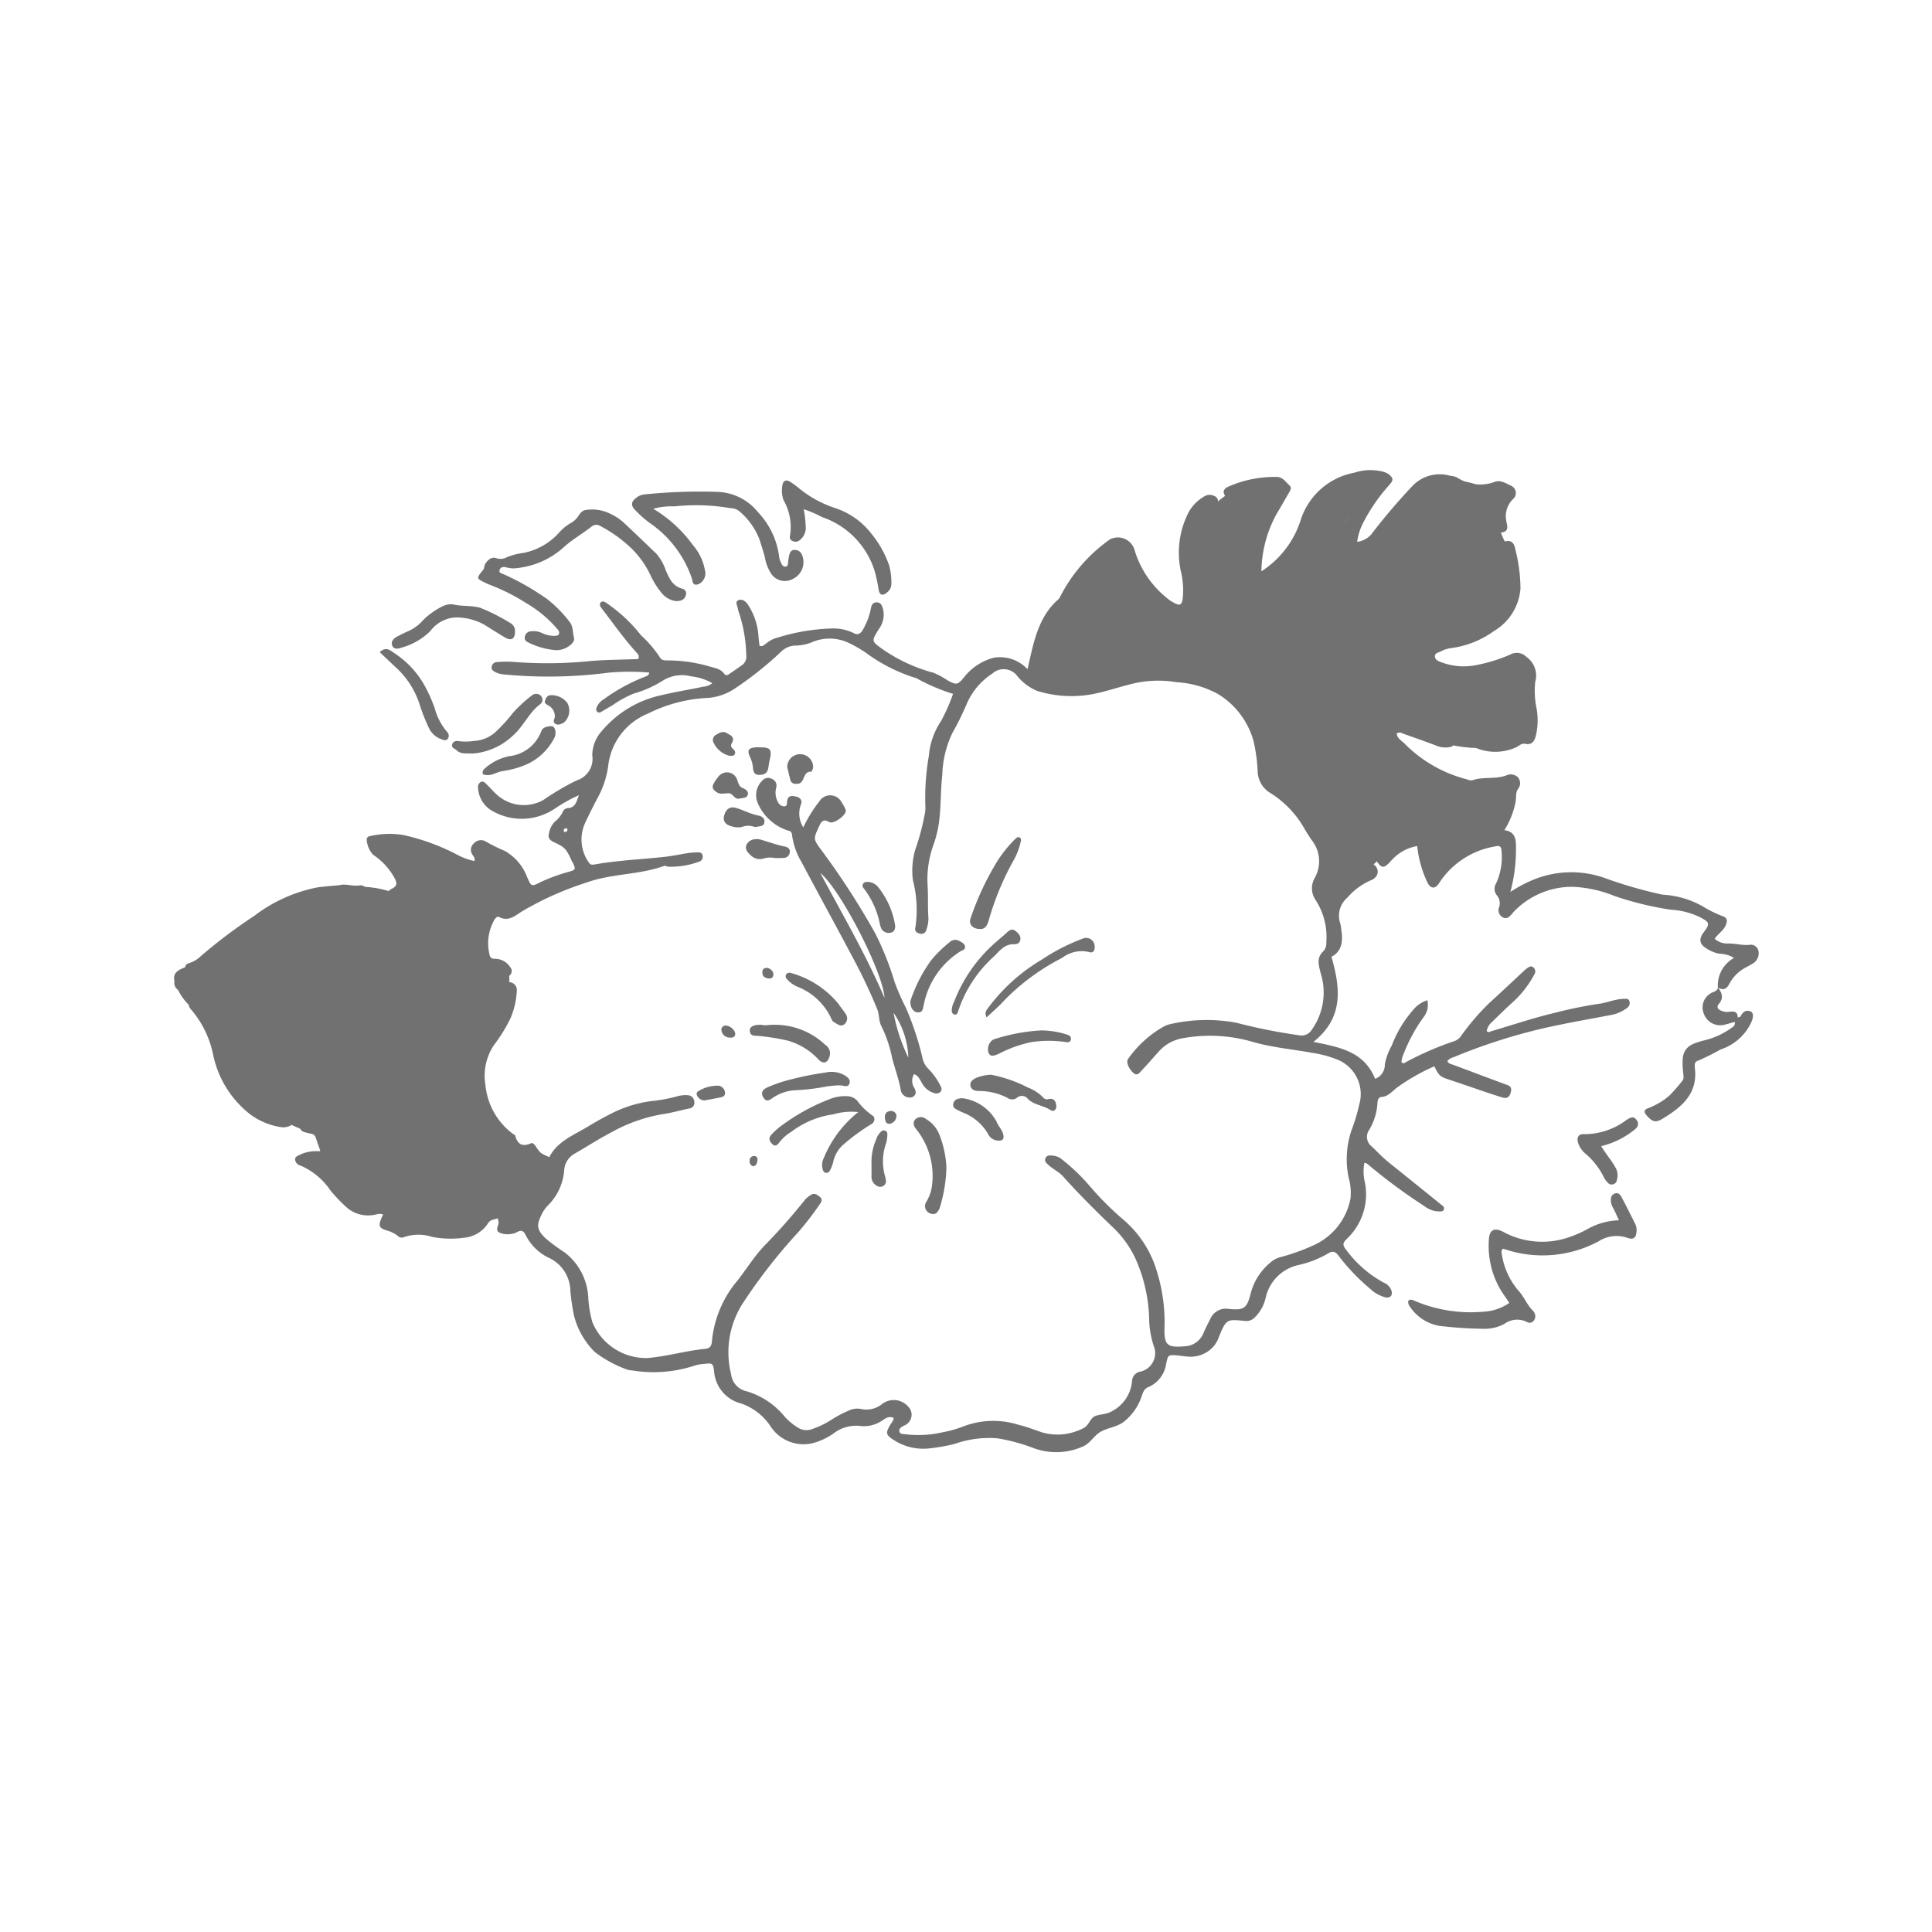 <svg xmlns="http://www.w3.org/2000/svg" xmlns:xlink="http://www.w3.org/1999/xlink" width="108" height="108" viewBox="0 0 108 108">
  <defs>
    <clipPath id="clip-path">
      <rect id="長方形_68" data-name="長方形 68" width="108" height="108" transform="translate(211 2273)" fill="#fff"/>
    </clipPath>
  </defs>
  <g id="icon-garden" transform="translate(-211 -2273)" clip-path="url(#clip-path)">
    <g id="グループ_198" data-name="グループ 198" transform="translate(-410.269 702.285)">
      <g id="グループ_201" data-name="グループ 201" transform="translate(631 1597)">
        <g id="グループ_198-2" data-name="グループ 198" transform="translate(0.013 0)">
          <path id="パス_167" data-name="パス 167" d="M1106.747,106.625c.054.273-.106.6.2.814.086.061.068.163.016.268-.142.285-.253.585-.4.868a10.188,10.188,0,0,0-.687,2.154c-.108.422-.054.462.395.525a7.366,7.366,0,0,0,3.334-.489,5.52,5.52,0,0,1,3.793-.073,3.988,3.988,0,0,0,1.112.191,2.985,2.985,0,0,1,1.4.453,10.122,10.122,0,0,1,1.382.95,2.509,2.509,0,0,0-.19-.951,6.146,6.146,0,0,1-.274-1.763,4.532,4.532,0,0,0-.312-1.329,11.176,11.176,0,0,1-.445-2.334c.541-.04.537-.039.655.359a11.015,11.015,0,0,0,.9,2.518,2.184,2.184,0,0,1,.153.7,8.507,8.507,0,0,0,.676,1.8,5.33,5.33,0,0,0,.833-.63.521.521,0,0,0,.16-.484,5.379,5.379,0,0,1,.471-2.376,12.566,12.566,0,0,0,.547-1.642,2.3,2.3,0,0,1,.7-1.078c.165-.15.248-.109.349.092a.8.8,0,0,1-.049.684c-.382,1.089-.473,2.252-.844,3.345-.008.023.034.063.077.135.272-.228.543-.45.809-.678a13.305,13.305,0,0,1,3-1.681.314.314,0,0,1,.432.073c.116.183-.043.292-.156.4a17.067,17.067,0,0,1-1.858,1.3c-.417.3-.815.627-1.288.993a18.027,18.027,0,0,0,5.179,2.06.642.642,0,0,1-.767.353,18.791,18.791,0,0,1-4.606-1.591c-.452-.249-.489-.252-.86.148a3.556,3.556,0,0,1-.725.613,10.252,10.252,0,0,0-1.673,1.523c-.186.183-.251.343-.071.562a.767.767,0,0,1,.211.356c.054.677.535.945,1.056,1.23,1.344.735,2.656,1.529,4.006,2.253.571.306,1.167.567,1.815.934a1.128,1.128,0,0,1-.962.062,22.671,22.671,0,0,1-4.5-2.186,7.833,7.833,0,0,0-.8-.409.232.232,0,0,0-.248.009,1.292,1.292,0,0,0,.689,1.535,4.579,4.579,0,0,1,1.742,1.749c.2.341.467.647.664.991a2.1,2.1,0,0,1,.041,2.458.524.524,0,0,0,.054.768c.346-.323.691-.621,1.007-.946a3.174,3.174,0,0,1,1.071-.635c.173-.076.377-.143.522.1a.448.448,0,0,1-.1.59.537.537,0,0,1-.2.125,3.686,3.686,0,0,0-1.334.983,1.314,1.314,0,0,0-.4,1.4,2.408,2.408,0,0,1,.07.411c.1.633.02,1.2-.553,1.488.509,1.773.685,3.413-1.009,4.759,1.453.287,2.845.543,3.447,2.064a.832.832,0,0,0,.546-.806,3.3,3.3,0,0,1,.387-1.053,6.537,6.537,0,0,1,1.19-1.986,1.653,1.653,0,0,1,.8-.547,1.124,1.124,0,0,1-.232.973,9.012,9.012,0,0,0-1.08,1.988,1.391,1.391,0,0,0-.136.5c.1.114.188.032.267-.012a17.409,17.409,0,0,1,2.679-1.162.728.728,0,0,0,.369-.269,13.466,13.466,0,0,1,1.584-1.854c.663-.6,1.314-1.218,1.971-1.827a1.653,1.653,0,0,1,.138-.115c.114-.084.234-.178.371-.053a.289.289,0,0,1,.054.378,5.705,5.705,0,0,1-1.289,1.63c-.366.337-.722.687-1.079,1.034a.89.89,0,0,0-.3.5c.083.123.172.044.259.019,1.177-.347,2.344-.741,3.536-1.024a23.82,23.82,0,0,1,2.492-.51c.451-.057.877-.259,1.342-.274.145,0,.289-.045.349.127a.325.325,0,0,1-.123.373,2.051,2.051,0,0,1-.86.393c-1.27.242-2.544.461-3.8.746a32.05,32.05,0,0,0-5.053,1.625.638.638,0,0,0-.34.212c.063.157.212.168.341.216,1.006.376,2.01.757,3.019,1.127.231.085.229.23.177.427-.064.238-.206.341-.44.272-.363-.107-.72-.229-1.078-.35-.623-.209-1.242-.428-1.867-.633-.563-.185-.607-.215-.882-.765a11.367,11.367,0,0,0-2.1,1.2c-.263.2-.47.487-.85.514-.2.014-.225.219-.231.372a3.256,3.256,0,0,1-.458,1.466.67.67,0,0,0,.121.911c.322.3.614.623.958.9q1.467,1.173,2.926,2.357c.088.071.22.141.169.281s-.2.109-.312.111a1.337,1.337,0,0,1-.769-.291,31.131,31.131,0,0,1-3.215-2.38c-.026-.023-.071-.023-.149-.045a2.633,2.633,0,0,0,.031,1.1,3.425,3.425,0,0,1-1.017,3.155c-.242.251-.246.345.009.663a6.432,6.432,0,0,0,2.064,1.781.757.757,0,0,1,.412.4c.111.3-.038.487-.344.415a1.961,1.961,0,0,1-.822-.464,11.446,11.446,0,0,1-1.77-1.851c-.184-.249-.332-.287-.588-.137a5.612,5.612,0,0,1-1.663.651,2.409,2.409,0,0,0-1.833,1.844,2.189,2.189,0,0,1-.6,1.077.646.646,0,0,1-.591.2c-.019,0-.039,0-.059-.006-.891-.081-.962-.106-1.373.942a1.6,1.6,0,0,1-.812.893,1.691,1.691,0,0,1-.928.167c-.2-.015-.4-.05-.594-.065-.492-.036-.492-.033-.6.454a1.672,1.672,0,0,1-1,1.318c-.22.086-.273.249-.349.441a3.03,3.03,0,0,1-1.075,1.539c-.395.264-.873.3-1.257.526-.365.215-.578.657-1,.825a3.65,3.65,0,0,1-2.735.078,10.266,10.266,0,0,0-2.01-.545,5.79,5.79,0,0,0-2.4.311,10.168,10.168,0,0,1-1.406.25,3.029,3.029,0,0,1-2.046-.5c-.394-.262-.4-.369-.17-.781.075-.135.2-.246.213-.418-.266-.131-.475.028-.662.158a1.806,1.806,0,0,1-1.251.283,2.067,2.067,0,0,0-1.446.423,3.706,3.706,0,0,1-1.009.5,2.193,2.193,0,0,1-2.514-.9,3.241,3.241,0,0,0-1.67-1.281,2,2,0,0,1-1.483-1.768c-.062-.488-.082-.489-.566-.436a2.273,2.273,0,0,0-.528.094,7.354,7.354,0,0,1-3.539.26.532.532,0,0,1-.177-.02,6.629,6.629,0,0,1-1.86-1,4.375,4.375,0,0,1-1.167-2.047,12.424,12.424,0,0,1-.2-1.359,2.069,2.069,0,0,0-1.183-1.851,2.785,2.785,0,0,1-1.309-1.268c-.139-.283-.265-.3-.5-.173a.8.8,0,0,1-.283.091,1.16,1.16,0,0,1-.7-.071c-.256-.151-.009-.4-.04-.6-.009-.056-.026-.112-.048-.2-.2.084-.417.062-.552.3a1.771,1.771,0,0,1-1.335.79,5.5,5.5,0,0,1-1.782-.049,2.476,2.476,0,0,0-1.574.016.3.3,0,0,1-.336-.065,1.619,1.619,0,0,0-.637-.311c-.416-.142-.458-.252-.294-.661.029-.072.067-.141.105-.223-.215-.1-.4.011-.588.027a1.822,1.822,0,0,1-1.4-.387,8.6,8.6,0,0,1-.953-.987,3.875,3.875,0,0,0-1.671-1.393.4.4,0,0,1-.31-.335c-.008-.186.191-.222.326-.3a2.137,2.137,0,0,1,1.1-.157c-.1-.279-.191-.527-.272-.78a.307.307,0,0,0-.262-.21c-.117-.025-.234-.05-.349-.084-.143-.042-.276-.126-.253-.287a.3.3,0,0,1,.349-.256c.357.03.716.052,1.069.11.331.054.284.347.189.516-.2.348-.014.486.237.65a1.8,1.8,0,0,0,.729.238,5.846,5.846,0,0,1,.64.142c.3.085.45.261.367.446a.431.431,0,0,1-.551.229,2.59,2.59,0,0,1-.563-.2,2.022,2.022,0,0,0-1.43-.012l1.166,1.089a6.783,6.783,0,0,1,.608.655,1.29,1.29,0,0,0,1.428.493c.229-.063.466-.1.693-.171a.9.9,0,0,1,.639.068c.384.168.415.342.14.677-.126.153-.254.3-.376.461-.019.024-.006.072-.008.112a.239.239,0,0,0,.262.092,8.9,8.9,0,0,1,2.5.093,1.911,1.911,0,0,0,1.809-.528,3.966,3.966,0,0,1,.794-.525,1.8,1.8,0,0,1,.886.04c.118.114.059.254.054.393-.011.378.057.415.408.3a.7.7,0,0,0,.562-.539,1.521,1.521,0,0,1,.422-.713,3.484,3.484,0,0,0,.265-.324c.24-.311.627-.7.44-1.025a1.41,1.41,0,0,0-1.244-.792c-.557.029-.876-.162-.968-.723-.027-.163-.183-.254-.3-.358a4.524,4.524,0,0,1-1.686-3.53,3.784,3.784,0,0,1,.634-2.371,6.833,6.833,0,0,0,1.23-2.5c.04-.178.12-.373.349-.331a.432.432,0,0,1,.362.482,4.422,4.422,0,0,1-.365,1.558,9.093,9.093,0,0,1-.908,1.465,3.071,3.071,0,0,0-.482,2.221,3.864,3.864,0,0,0,1.523,2.736c.046.038.13.061.141.1.127.495.4.652.885.437.108-.048.2.077.273.184.249.37.253.367.75.592.448-.883,1.346-1.219,2.133-1.695.476-.288.964-.561,1.463-.808a6.849,6.849,0,0,1,2.28-.651,8.644,8.644,0,0,0,1.229-.234,1.673,1.673,0,0,1,.65-.074.378.378,0,0,1,.349.352.317.317,0,0,1-.278.388c-.487.1-.969.242-1.46.313a8.948,8.948,0,0,0-2.906,1.026c-.69.361-1.339.778-2.008,1.168a1.134,1.134,0,0,0-.619.942,3.1,3.1,0,0,1-.944,2.006,1.967,1.967,0,0,0-.354.549c-.272.566-.2.812.259,1.258a10.149,10.149,0,0,0,1.056.779,3.374,3.374,0,0,1,1.327,2.5,6.358,6.358,0,0,0,.233,1.41,3.246,3.246,0,0,0,3.067,2c1.1-.088,2.147-.408,3.234-.513.255-.025.363-.154.381-.431a6.12,6.12,0,0,1,1.439-3.4c.5-.641.93-1.342,1.493-1.935a32.412,32.412,0,0,0,2.252-2.548,1.293,1.293,0,0,1,.363-.3c.185-.112.335-.007.482.115.173.144.1.278,0,.412a16.749,16.749,0,0,1-1.2,1.56,30.842,30.842,0,0,0-3.014,3.843,5.069,5.069,0,0,0-.743,4.108,1.1,1.1,0,0,0,.865.947,4.324,4.324,0,0,1,2.145,1.438,3.361,3.361,0,0,0,.784.629.9.9,0,0,0,.806.019,4.711,4.711,0,0,0,1.016-.5,6.122,6.122,0,0,1,.949-.5,1.084,1.084,0,0,1,.7-.095,1.4,1.4,0,0,0,1.177-.279,1.065,1.065,0,0,1,1.45.138.642.642,0,0,1-.137,1.026.791.791,0,0,1-.107.053c-.128.066-.268.152-.245.305.027.173.206.152.339.168a5.989,5.989,0,0,0,2.08-.11,6.152,6.152,0,0,0,1.148-.322,4.663,4.663,0,0,1,3.106-.092c.443.1.87.276,1.3.417a3.058,3.058,0,0,0,1.988-.087,2.065,2.065,0,0,0,.378-.174c.267-.157.339-.538.6-.645s.567-.089.845-.223a2.109,2.109,0,0,0,1.224-1.715.563.563,0,0,1,.491-.555,1.058,1.058,0,0,0,.717-1.443,5.235,5.235,0,0,1-.253-1.585,8.771,8.771,0,0,0-.743-3.239,5.785,5.785,0,0,0-1.19-1.708c-.994-.948-1.967-1.914-2.883-2.937-.232-.258-.549-.394-.8-.624-.115-.107-.265-.216-.172-.4s.263-.146.423-.13a.893.893,0,0,1,.481.2,10.729,10.729,0,0,1,1.589,1.527,16.848,16.848,0,0,0,1.9,1.888,6.035,6.035,0,0,1,1.835,2.872,9.6,9.6,0,0,1,.421,3.123c-.029.985.147,1.129,1.131,1.046a1.174,1.174,0,0,0,1.052-.755c.118-.273.259-.537.388-.8a.947.947,0,0,1,1.04-.532c.821.078.992-.025,1.2-.843a3.31,3.31,0,0,1,1.093-1.739,1.345,1.345,0,0,1,.572-.314,11.4,11.4,0,0,0,1.8-.64,3.6,3.6,0,0,0,2.121-2.639,3.175,3.175,0,0,0-.108-1.183,5.031,5.031,0,0,1,.169-2.645,10.335,10.335,0,0,0,.428-1.427,2.077,2.077,0,0,0-1.2-2.5,6.163,6.163,0,0,0-1.43-.388c-1.093-.2-2.206-.294-3.283-.6a8.494,8.494,0,0,0-3.9-.226,2.307,2.307,0,0,0-1.345.7c-.337.367-.657.748-1,1.108-.122.127-.248.352-.487.124-.257-.246-.411-.616-.26-.789a6.1,6.1,0,0,1,2.025-1.813,1.283,1.283,0,0,1,.28-.1,9.083,9.083,0,0,1,3.728-.086,31.065,31.065,0,0,0,3.512.7.663.663,0,0,0,.7-.3,3.589,3.589,0,0,0,.5-3.182c-.121-.478-.236-.865.172-1.235a.694.694,0,0,0,.147-.5,3.792,3.792,0,0,0-.594-2.337,1.151,1.151,0,0,1-.055-1.237,1.9,1.9,0,0,0-.178-2.131c-.136-.2-.264-.4-.384-.605a5.582,5.582,0,0,0-1.913-2.013,1.452,1.452,0,0,1-.715-1.231,9.465,9.465,0,0,0-.224-1.655,4.476,4.476,0,0,0-1.987-2.646,5.452,5.452,0,0,0-2.315-.664,6.187,6.187,0,0,0-2.6.117c-.634.161-1.258.368-1.9.509a6.463,6.463,0,0,1-3.3-.14,2.873,2.873,0,0,1-1.093-.808.946.946,0,0,0-1.417-.156,3.809,3.809,0,0,0-1.458,1.767,15.87,15.87,0,0,1-.77,1.549,5.77,5.77,0,0,0-.564,2.358c-.116.986-.054,1.984-.238,2.962a6.368,6.368,0,0,1-.251.919,5.7,5.7,0,0,0-.333,2.286c.042.613,0,1.229.048,1.844a1.974,1.974,0,0,1-.12.642.28.28,0,0,1-.375.2c-.183-.041-.289-.157-.235-.346a6.667,6.667,0,0,0-.143-2.655,4.288,4.288,0,0,1,.126-1.657,13.381,13.381,0,0,0,.527-1.954,1.8,1.8,0,0,0,.05-.411,13.711,13.711,0,0,1,.192-2.907,4.074,4.074,0,0,1,.686-1.953,10.721,10.721,0,0,0,.668-1.515,10.589,10.589,0,0,1-2.043-.872,9.313,9.313,0,0,1-2.657-1.3,6.72,6.72,0,0,0-1.125-.672,2.49,2.49,0,0,0-2.072-.039,2.558,2.558,0,0,1-.865.183,1.187,1.187,0,0,0-.858.351,19.478,19.478,0,0,1-2.565,2.042,3.12,3.12,0,0,1-1.5.533,8.263,8.263,0,0,0-3.373.879,3.582,3.582,0,0,0-2.223,2.948,5.186,5.186,0,0,1-.637,1.851c-.228.443-.454.886-.662,1.339a2.216,2.216,0,0,0,.228,2.195c.08.132.192.117.312.1,1.295-.234,2.61-.283,3.915-.427.453-.05.9-.148,1.353-.217.157-.024.318-.026.477-.034s.281.026.3.21a.286.286,0,0,1-.217.316,4.553,4.553,0,0,1-1.7.277c-.077,0-.166-.071-.228-.049-1.4.512-2.934.424-4.341.931a17.554,17.554,0,0,0-3.64,1.629c-.344.222-.746.577-1.256.3-.107-.058-.17.05-.243.118a2.658,2.658,0,0,0-.272,2.059c.057.166.206.161.349.16a1.02,1.02,0,0,1,.791.473.318.318,0,0,1,.026.391c-.1.161-.238.095-.365.023a1.625,1.625,0,0,0-.788-.2.849.849,0,0,1-.727-.62,3.093,3.093,0,0,1-.051-1.767,1.267,1.267,0,0,1,.755-.79c.32-.15.454-.474.769-.611a6.056,6.056,0,0,0,.814-.5.355.355,0,0,0,.134-.471,2.3,2.3,0,0,0-.727-1.076c-.4-.294-.826-.539-1.235-.8-.143.148-.055.255,0,.35a.83.83,0,0,1,.062.581c-.117.626-.316.709-.808.307a8.332,8.332,0,0,0-.9-.464,8.234,8.234,0,0,0-3.588-1.19,1.318,1.318,0,0,1-.229-.056c-.069-.021-.129-.109-.226-.007a1.445,1.445,0,0,0,.561.719,2.987,2.987,0,0,1,.985,1.712.715.715,0,0,1-.41.83.958.958,0,0,1-.83-.378c-.115-.2.019-.306.164-.377.329-.161.274-.356.126-.628a3.7,3.7,0,0,0-1.187-1.272,1.407,1.407,0,0,1-.354-.871.225.225,0,0,1,.215-.173,4.858,4.858,0,0,1,1.823-.058,12.109,12.109,0,0,1,3.125,1.157,3.557,3.557,0,0,0,.861.3c.056-.183-.074-.273-.129-.385a.466.466,0,0,1,.1-.6.517.517,0,0,1,.657-.11,9.384,9.384,0,0,0,1.066.527,2.818,2.818,0,0,1,1.253,1.467c.234.525.227.55.754.278a9.817,9.817,0,0,1,1.626-.588c.328-.1.337-.137.192-.458-.016-.036-.047-.066-.063-.1-.316-.708-.375-.789-1.014-1.087-.241-.113-.35-.259-.269-.509a1.233,1.233,0,0,1,.316-.631,1.509,1.509,0,0,0,.449-.55.327.327,0,0,1,.273-.21c.463-.025.5-.411.632-.724a8.429,8.429,0,0,0-1.33.739,3.3,3.3,0,0,1-3.6.088,1.562,1.562,0,0,1-.708-1.25.311.311,0,0,1,.141-.31c.134-.077.229.019.312.1.171.165.329.343.5.512a2.242,2.242,0,0,0,2.689.393,14.806,14.806,0,0,1,1.85-1.091,1.267,1.267,0,0,0,.891-1.416,2.04,2.04,0,0,1,.539-1.358,5.968,5.968,0,0,1,3.369-2.006c.753-.184,1.522-.3,2.281-.464a.907.907,0,0,0,.521-.2,3.039,3.039,0,0,0-1.179-.38,2.028,2.028,0,0,0-1.584.236,6.289,6.289,0,0,1-1.629.728,5.539,5.539,0,0,0-1.149.628c-.223.131-.445.262-.669.392a.179.179,0,0,1-.22,0,.2.2,0,0,1-.046-.221.938.938,0,0,1,.416-.488,10.123,10.123,0,0,1,2.3-1.256c.09-.037.194-.047.239-.231a13,13,0,0,0-2.286.007,25.928,25.928,0,0,1-5.889.092,1.244,1.244,0,0,1-.45-.134c-.11-.061-.213-.136-.191-.272a.3.3,0,0,1,.273-.277,5.863,5.863,0,0,1,.9-.016,23.678,23.678,0,0,0,4.295-.04c.909-.08,1.825-.079,2.726-.115.09-.183-.017-.281-.111-.385-.657-.722-1.219-1.521-1.812-2.294-.037-.047-.074-.094-.11-.142-.086-.115-.175-.251-.038-.364.1-.083.22,0,.325.071a8.55,8.55,0,0,1,1.909,1.791,6.549,6.549,0,0,1,1.045,1.219c.109.22.35.172.536.181a8.4,8.4,0,0,1,2.18.318c.315.1.676.128.891.432.084.118.169.078.251.023.249-.166.492-.338.737-.509a.578.578,0,0,0,.237-.568,8.029,8.029,0,0,0-.4-2.348,1.011,1.011,0,0,1-.066-.23c-.017-.165-.187-.386.022-.482s.42.055.546.256a3.634,3.634,0,0,1,.582,1.738c.011.192.039.383.057.549.194.07.262-.057.358-.115a1.712,1.712,0,0,1,.456-.278,11.387,11.387,0,0,1,3.275-.574,2.58,2.58,0,0,1,1.157.248c.257.152.423.028.537-.184a3.765,3.765,0,0,0,.441-1.168c.031-.183.1-.36.331-.354s.287.17.345.352a1.315,1.315,0,0,1-.223,1.131c-.444.716-.423.679.258,1.172a9.145,9.145,0,0,0,2.794,1.281,4.313,4.313,0,0,1,.786.425c.5.272.57.258.933-.19a3.079,3.079,0,0,1,1.673-1.081,2.1,2.1,0,0,1,1.862.646c.339-1.46.573-2.945,1.788-3.962Zm-27.591,12.862a.134.134,0,0,0-.1.175c.005.019.066.042.093.034a.129.129,0,0,0,.1-.173C1079.243,119.5,1079.188,119.5,1079.156,119.487Z" transform="translate(-1057.281 -99.474)" fill="#717171" fill-rule="evenodd"/>
          <path id="パス_168" data-name="パス 168" d="M1454.052,171.257a1.754,1.754,0,0,1,.9-1.647,1.582,1.582,0,0,0-.821-.237,2,2,0,0,1-.757-.322c-.354-.223-.388-.506-.13-.853.378-.51.369-.572-.212-.877a4.31,4.31,0,0,0-1.609-.408,17.587,17.587,0,0,1-3.168-.774,6.966,6.966,0,0,0-2.313-.506,4.517,4.517,0,0,0-3.305,1.4c-.027.029-.05.062-.076.092-.133.15-.269.33-.5.231a.448.448,0,0,1-.249-.554.688.688,0,0,0-.119-.7.571.571,0,0,1-.034-.667,3.545,3.545,0,0,0,.3-1.807c-.008-.233-.1-.318-.34-.255a4.63,4.63,0,0,0-3.115,2c-.241.415-.52.4-.718-.041a6.39,6.39,0,0,1-.543-1.976,2.457,2.457,0,0,0-1.355.714c-.1.1-.187.208-.29.3-.14.127-.284.223-.459.034-.146-.158-.243-.3-.1-.522a3,3,0,0,1,2.548-1.414c.343-.012.411.058.369.438a2.966,2.966,0,0,0,.116,1.3c.019.056.048.108.078.175.057-.019.134-.02.156-.056a3.528,3.528,0,0,1,1.852-1.337c.205-.077.4-.169.6-.263.069-.034.188-.118.179-.139-.144-.371.229-.449.371-.644a3.392,3.392,0,0,0,.619-1.71,1.584,1.584,0,0,1-1.56.182,8.162,8.162,0,0,1-3.588-1.662c-.483-.437-.978-.863-1.421-1.346a.854.854,0,0,1-.239-.646.531.531,0,0,1,.664-.552,4.729,4.729,0,0,1,1.253.372,6.569,6.569,0,0,0,1.858.626,1.042,1.042,0,0,1,.28.1.241.241,0,0,1,.133.246.252.252,0,0,1-.2.263,1.333,1.333,0,0,1-.816-.082c-.594-.225-1.193-.436-1.792-.646-.124-.044-.253-.139-.4-.016.042.307.324.418.5.618a7.534,7.534,0,0,0,3.434,1.94.517.517,0,0,0,.291.049c.612-.213,1.274-.049,1.885-.265a.585.585,0,0,1,.67.1.517.517,0,0,1-.009.664c-.138.217-.077.467-.125.7a4.573,4.573,0,0,1-.627,1.588c.607.087.646.5.648.943a9.253,9.253,0,0,1-.312,2.511,7.528,7.528,0,0,1,1.246-.666,5.584,5.584,0,0,1,4.079-.092,24.883,24.883,0,0,0,2.978.867,1.455,1.455,0,0,0,.292.05,5.133,5.133,0,0,1,2.154.647,6.393,6.393,0,0,0,1.065.53c.326.095.351.291.187.6-.141.265-.412.423-.582.683a1.071,1.071,0,0,0,.792.264c.381,0,.748.109,1.127.079a.439.439,0,0,1,.519.3.66.66,0,0,1-.281.726c-.167.107-.349.189-.518.292a2.179,2.179,0,0,0-.818.855c-.17.331-.358.368-.649.21Z" transform="translate(-1367.766 -142.345)" fill="#717171" fill-rule="evenodd"/>
          <path id="パス_169" data-name="パス 169" d="M1390.005,75.208a1.221,1.221,0,0,0,.828-.467,33.093,33.093,0,0,1,2.323-2.717,2.1,2.1,0,0,1,2.043-.509,1.2,1.2,0,0,1,.4.1,2.316,2.316,0,0,0,2.1.24c.311-.12.625.085.907.216a.447.447,0,0,1,.092.767,1.342,1.342,0,0,0-.357,1.2c.033.226.167.509-.144.623-.294.108-.391-.21-.55-.364a.887.887,0,0,1-.182-.5,3.693,3.693,0,0,1,.006-.973,3.834,3.834,0,0,1-1.8-.524,1.4,1.4,0,0,0-1.1-.05,2.031,2.031,0,0,0-.988.629c-.634.793-1.324,1.54-1.964,2.328a2.3,2.3,0,0,1-1.813.736.769.769,0,0,1-.69-1.075,6.665,6.665,0,0,1,1.348-2.636.479.479,0,0,0,.181-.339.888.888,0,0,0-.594.136,4.178,4.178,0,0,0-2.46,2.671,4.243,4.243,0,0,1-1.359,2c-.461.436-.987.8-1.407,1.284a.466.466,0,0,1-.546.118.555.555,0,0,1-.317-.473,7.087,7.087,0,0,1-.005-2.082,6.341,6.341,0,0,1,.886-2.575,1.884,1.884,0,0,0,.313-.707,5.411,5.411,0,0,0-1.657.506,1.435,1.435,0,0,1-.437.172c-.351.075-.4-.218-.492-.408s.063-.338.237-.412a6.381,6.381,0,0,1,2.729-.541c.326.013.49.306.707.494.09.079.051.218-.017.332-.244.409-.472.828-.721,1.234a6.843,6.843,0,0,0-.852,3.214,5.325,5.325,0,0,0,2.174-2.8,3.9,3.9,0,0,1,3.034-2.715,2.805,2.805,0,0,1,1.468-.08,1.092,1.092,0,0,1,.442.17c.257.209.271.328.049.577a10.029,10.029,0,0,0-1.46,2.1A3.279,3.279,0,0,0,1390.005,75.208Z" transform="translate(-1323.883 -71.205)" fill="#717171" fill-rule="evenodd"/>
          <path id="パス_170" data-name="パス 170" d="M1224.807,179.5a7.367,7.367,0,0,1,.888-1.442.717.717,0,0,1,1.228-.009c.076.117.144.239.208.363a.367.367,0,0,1,.049.167c0,.263-.687.757-.923.622-.359-.206-.457.006-.573.254-.327.7-.321.7.162,1.354a42.978,42.978,0,0,1,2.974,4.6,16.43,16.43,0,0,1,1.084,2.711,12.312,12.312,0,0,0,.643,1.474,16.423,16.423,0,0,1,.917,2.772,1.184,1.184,0,0,0,.354.649,3.791,3.791,0,0,1,.676.971c.127.218-.065.438-.326.377a1.113,1.113,0,0,1-.666-.467c-.143-.2-.2-.482-.5-.605a.714.714,0,0,0-.016.729c.133.216.174.413-.078.556a.508.508,0,0,1-.649-.361c-.1-.613-.32-1.192-.478-1.788a7.293,7.293,0,0,0-.6-1.8c-.161-.284-.116-.658-.246-.978a31.067,31.067,0,0,0-1.354-2.858c-.95-1.792-1.928-3.57-2.878-5.363a3.985,3.985,0,0,1-.527-1.511.229.229,0,0,0-.206-.235,2.747,2.747,0,0,1-1.733-1.6,1.129,1.129,0,0,1,.281-1.2.426.426,0,0,1,.54-.09.393.393,0,0,1,.234.485,1.1,1.1,0,0,0,.1.812.406.406,0,0,0,.324.234c.212.012.167-.178.187-.3.05-.318.264-.3.494-.246s.373.2.279.432A1.45,1.45,0,0,0,1224.807,179.5Zm4.538,9.526c-.072-1.411-2.437-6.029-3.59-6.981C1226.988,184.355,1228.312,186.617,1229.345,189.028Zm1.334,3.34a4.647,4.647,0,0,0-.827-2.5A9.84,9.84,0,0,0,1230.679,192.368Z" transform="translate(-1189.646 -159.533)" fill="#717171" fill-rule="evenodd"/>
          <path id="パス_171" data-name="パス 171" d="M1454.589,102.522a9.959,9.959,0,0,1-1.934.607,4.083,4.083,0,0,1-3.57-.891c-.331-.287-.327-.52-.034-.842a1.773,1.773,0,0,1,1.156-.556,4.546,4.546,0,0,0,2.744-1.433,2.793,2.793,0,0,0,.806-2.341c-.038-.335-.129-.665-.16-1-.02-.222-.1-.519.242-.585.3-.058.445.155.49.408a9.1,9.1,0,0,1,.3,2.241,3.027,3.027,0,0,1-1.495,2.386,5.209,5.209,0,0,1-2.4.947,1.625,1.625,0,0,0-.563.188c-.129.065-.348.083-.323.294.02.175.2.254.338.3a3.527,3.527,0,0,0,2,.16,8.727,8.727,0,0,0,1.929-.61.745.745,0,0,1,.841.154,1.271,1.271,0,0,1,.5,1.391,4.771,4.771,0,0,0,.06,1.428,3.717,3.717,0,0,1-.029,1.6c-.079.313-.235.519-.581.446-.238-.05-.36.127-.536.2a2.817,2.817,0,0,1-2.139.065c-.217-.082-.524-.227-.456-.474.091-.33.419-.117.619-.079a2.3,2.3,0,0,0,2.062-.5.55.55,0,0,0,.228-.381,1.806,1.806,0,0,0,.02-.593,5.163,5.163,0,0,1-.064-2.305C1454.655,102.7,1454.618,102.635,1454.589,102.522Z" transform="translate(-1379.378 -91.517)" fill="#717171" fill-rule="evenodd"/>
          <path id="パス_172" data-name="パス 172" d="M1137.891,89.876a1.272,1.272,0,0,1-.8-.495,4.677,4.677,0,0,1-.595-.964,5.155,5.155,0,0,0-1.073-1.5,7.472,7.472,0,0,0-1.733-1.239.406.406,0,0,0-.491.043c-.513.407-1.091.721-1.575,1.174a4.64,4.64,0,0,1-2.757,1.154,1.8,1.8,0,0,1-.469-.069c-.155-.026-.292.009-.331.173s.116.171.221.219a14.619,14.619,0,0,1,2.432,1.387,7.077,7.077,0,0,1,1.254,1.27c.216.256.175.6.253.9.044.17-.1.331-.255.445a1.186,1.186,0,0,1-.846.24,4.215,4.215,0,0,1-1.428-.412c-.135-.067-.245-.132-.22-.307a.352.352,0,0,1,.3-.322,1.092,1.092,0,0,1,.641.081,1.569,1.569,0,0,0,.751.166c.1-.009.206-.015.227-.142a.254.254,0,0,0-.079-.214,6.74,6.74,0,0,0-1.746-1.464,11.1,11.1,0,0,0-2.07-1.041,1.607,1.607,0,0,1-.218-.1c-.517-.241-.522-.249-.142-.716.085-.1.058-.229.116-.329.14-.24.363-.429.63-.335a.736.736,0,0,0,.6-.06,3.634,3.634,0,0,1,.92-.235,3.626,3.626,0,0,0,2.027-1.18,2.654,2.654,0,0,1,.594-.479,1.152,1.152,0,0,0,.327-.254c.168-.183.249-.461.563-.491a2.237,2.237,0,0,1,1.061.1,3.124,3.124,0,0,1,.978.566c.626.58,1.238,1.176,1.856,1.765a2.625,2.625,0,0,1,.529.909c.2.463.382.923.944,1.065a.275.275,0,0,1,.186.382C1138.394,89.821,1138.18,89.885,1137.891,89.876Z" transform="translate(-1109.885 -82.561)" fill="#717171" fill-rule="evenodd"/>
          <path id="パス_173" data-name="パス 173" d="M1451.144,322.3a.269.269,0,0,0-.064.232,4.081,4.081,0,0,0,.934,2.1c.326.352.484.808.824,1.14a.462.462,0,0,1,.112.207c.074.286-.191.562-.442.419a1.223,1.223,0,0,0-1.291.112,2.376,2.376,0,0,1-1.213.262,21.442,21.442,0,0,1-2.143-.134,2.46,2.46,0,0,1-1.9-1.094.429.429,0,0,1-.1-.332c.107-.1.217-.066.329-.013a8.013,8.013,0,0,0,3.852.621,2.808,2.808,0,0,0,1.468-.491c-.2-.312-.422-.6-.588-.911a4.873,4.873,0,0,1-.552-2.654c.036-.536.318-.664.8-.409a4.572,4.572,0,0,0,3.809.252,6.317,6.317,0,0,0,.919-.417,3.8,3.8,0,0,1,1.74-.483c-.121-.262-.215-.478-.322-.688a.859.859,0,0,1-.125-.331c-.012-.185-.013-.372.185-.464.221-.1.34.056.425.217.259.492.508.99.756,1.488a.752.752,0,0,1,.065.408c-.029.349-.159.466-.5.357a1.834,1.834,0,0,0-1.6.178,6.622,6.622,0,0,1-5.223.467A.8.8,0,0,0,1451.144,322.3Z" transform="translate(-1376.883 -278.778)" fill="#717171" fill-rule="evenodd"/>
          <path id="パス_174" data-name="パス 174" d="M1180.811,79.412a7.475,7.475,0,0,1,2.223,2.04,2.9,2.9,0,0,1,.663,1.384.643.643,0,0,1-.094.567.541.541,0,0,1-.388.253c-.23,0-.2-.217-.246-.352a6.19,6.19,0,0,0-2.383-3.119,5.96,5.96,0,0,1-.8-.717c-.235-.242-.212-.446.051-.65a.864.864,0,0,1,.484-.209,30.459,30.459,0,0,1,4.112-.141,3.045,3.045,0,0,1,2.254,1.16,4.38,4.38,0,0,1,1.163,2.489,1.053,1.053,0,0,0,.117.336c.049.11.114.221.262.187.127-.03.1-.15.12-.244a3.16,3.16,0,0,1,.067-.411c.04-.132.1-.272.276-.272a.423.423,0,0,1,.428.263,1.038,1.038,0,0,1-.516,1.361.916.916,0,0,1-1.235-.35,2.452,2.452,0,0,1-.325-.89c-.089-.327-.193-.648-.295-.971a3.9,3.9,0,0,0-1.122-1.572.746.746,0,0,0-.494-.176,11.425,11.425,0,0,0-3.142-.1A3.789,3.789,0,0,0,1180.811,79.412Z" transform="translate(-1154.037 -77.256)" fill="#717171" fill-rule="evenodd"/>
          <path id="パス_175" data-name="パス 175" d="M1326.167,85.415a8.815,8.815,0,0,1,2.837-3.3.973.973,0,0,1,1.352.548,5.445,5.445,0,0,0,1.825,2.737,2.024,2.024,0,0,0,.395.266c.311.175.434.128.485-.214a4.467,4.467,0,0,0-.1-1.541,4.926,4.926,0,0,1,.429-3.3,2.3,2.3,0,0,1,.869-.886.548.548,0,0,1,.567-.029.292.292,0,0,1,.156.443,1.5,1.5,0,0,1-.3.365,2.822,2.822,0,0,0-.877,1.721,5.069,5.069,0,0,0,.084,2.309,3.3,3.3,0,0,1-.036,1.538.651.651,0,0,1-.958.433,6.29,6.29,0,0,1-3.118-3.3c-.193-.416-.2-.445-.581-.14a13.265,13.265,0,0,0-1.552,1.48c-.211.233-.389.5-.582.747-.348.45-.432.462-.9.123Z" transform="translate(-1276.693 -78.254)" fill="#717171" fill-rule="evenodd"/>
          <path id="パス_176" data-name="パス 176" d="M1034.881,213.413c.313-.1.706.063,1.106.015a.345.345,0,0,1,.424.38c-.035.288-.243.319-.483.318a8.349,8.349,0,0,0-2.869.417,11.731,11.731,0,0,0-2.7,1.5,27.782,27.782,0,0,0-2.3,1.805,3.8,3.8,0,0,1-1.042.692c-.382.153-.674.014-.747-.32-.049-.224-.014-.4.239-.46a1.577,1.577,0,0,0,.608-.368,29.459,29.459,0,0,1,3-2.261,8.495,8.495,0,0,1,3.557-1.6C1034.048,213.486,1034.422,213.449,1034.881,213.413Z" transform="translate(-1025.654 -190.214)" fill="#717171" fill-rule="evenodd"/>
          <path id="パス_177" data-name="パス 177" d="M1232.253,76.327a6.218,6.218,0,0,1,.116,1.072.892.892,0,0,1-.346.662.357.357,0,0,1-.393.042.234.234,0,0,1-.143-.294,3.034,3.034,0,0,0-.367-2,1.653,1.653,0,0,1-.059-.821c.042-.259.2-.336.43-.2a5.361,5.361,0,0,1,.526.389,6.26,6.26,0,0,0,1.969,1.076,4.217,4.217,0,0,1,2.023,1.406,5.893,5.893,0,0,1,1.019,1.8,3.747,3.747,0,0,1,.125,1.057.617.617,0,0,1-.293.5c-.2.161-.358.1-.414-.163a8.782,8.782,0,0,0-.22-1.046,4.635,4.635,0,0,0-2.96-3.045A5.767,5.767,0,0,0,1232.253,76.327Z" transform="translate(-1197.069 -74.145)" fill="#717171" fill-rule="evenodd"/>
          <path id="パス_178" data-name="パス 178" d="M1531.089,248.632c.227.287.35.577.07.91-.166.2-.06.32.14.4a.859.859,0,0,0,.469.048c.25-.036.443.015.435.325.086-.03.139-.032.151-.056.124-.231.284-.4.568-.283.194.081.161.366,0,.688a2.87,2.87,0,0,1-1.671,1.435,13.79,13.79,0,0,1-1.272.633.231.231,0,0,0-.173.273c0,.039,0,.08,0,.119.187,1.451-.743,2.207-1.809,2.852-.4.244-.575.153-.868-.169-.2-.22-.163-.344.091-.432a4.006,4.006,0,0,0,1.169-.7,8.8,8.8,0,0,0,.7-.8c.14-.14.07-.335.062-.514a3.986,3.986,0,0,1-.016-.812c.1-.686.658-.8,1.122-.938a4.36,4.36,0,0,0,1.658-.759.253.253,0,0,0,.118-.292c-.182.051-.364.107-.549.153a.971.971,0,0,1-1.186-.645.9.9,0,0,1,.368-1.087c.143-.117.4-.1.43-.352Z" transform="translate(-1444.808 -219.72)" fill="#717171" fill-rule="evenodd"/>
          <path id="パス_179" data-name="パス 179" d="M1032.846,260.078a3.839,3.839,0,0,1-1.843-.745,5.687,5.687,0,0,1-2.039-3.276,5.574,5.574,0,0,0-1.156-2.465c-.124-.149-.315-.321-.128-.515.171-.177.381-.135.593.012a3.062,3.062,0,0,1,1.015,1.294,7.846,7.846,0,0,1,.561,1.631,5.215,5.215,0,0,0,1.932,2.862,2.76,2.76,0,0,0,1.216.467c.193.044.481-.013.489.316C1033.49,259.9,1033.246,260.069,1032.846,260.078Z" transform="translate(-1026.785 -223.343)" fill="#717171" fill-rule="evenodd"/>
          <path id="パス_180" data-name="パス 180" d="M1231.759,286.8a3.612,3.612,0,0,0-1.4.127,5.013,5.013,0,0,0-2.337.97,2.513,2.513,0,0,0-.668.587c-.1.139-.219.267-.386.117s-.25-.333-.079-.522a3.638,3.638,0,0,1,.527-.483,11.357,11.357,0,0,1,2.754-1.524,2.249,2.249,0,0,1,.932-.161.8.8,0,0,1,.589.242,3.7,3.7,0,0,0,.868.847c.172.1.116.393-.083.483a11.354,11.354,0,0,0-1.58,1.161,1.771,1.771,0,0,0-.542.966,1.908,1.908,0,0,1-.2.489.2.2,0,0,1-.366-.05.842.842,0,0,1,.042-.678A6.322,6.322,0,0,1,1231.759,286.8Z" transform="translate(-1193.525 -250.919)" fill="#717171" fill-rule="evenodd"/>
          <path id="パス_181" data-name="パス 181" d="M1100.631,117.23c.474.12,1,.048,1.5.187a10.715,10.715,0,0,1,1.689.854.5.5,0,0,1,.263.5c0,.38-.206.51-.537.319-.412-.238-.81-.5-1.216-.747a3.312,3.312,0,0,0-1.3-.376,1.863,1.863,0,0,0-1.668.741,3.65,3.65,0,0,1-1.57.925c-.2.069-.468.151-.571-.1-.093-.228.085-.409.3-.518.176-.091.353-.182.534-.263a2.342,2.342,0,0,0,.865-.613,4.06,4.06,0,0,1,1.16-.823A1.059,1.059,0,0,1,1100.631,117.23Z" transform="translate(-1085.039 -109.729)" fill="#717171" fill-rule="evenodd"/>
          <path id="パス_182" data-name="パス 182" d="M1278.049,295.942a8.45,8.45,0,0,1-.376,2.254c-.134.295-.245.392-.514.312a.44.44,0,0,1-.261-.613,2.331,2.331,0,0,0,.326-.826,4.181,4.181,0,0,0-.837-3.244c-.155-.183-.254-.382-.075-.586a.441.441,0,0,1,.6-.012,1.736,1.736,0,0,1,.732.842A5.694,5.694,0,0,1,1278.049,295.942Z" transform="translate(-1234.887 -256.954)" fill="#717171" fill-rule="evenodd"/>
          <path id="パス_183" data-name="パス 183" d="M1296.109,202.218c-.426,0-.662-.289-.518-.626a15.843,15.843,0,0,1,1.423-3.064,6.913,6.913,0,0,1,1.06-1.338c.074-.064.153-.15.257-.084s.067.171.045.268a3.747,3.747,0,0,1-.414,1.049,15.585,15.585,0,0,0-1.375,3.347C1296.5,202.054,1296.372,202.234,1296.109,202.218Z" transform="translate(-1251.07 -176.571)" fill="#717171" fill-rule="evenodd"/>
          <path id="パス_184" data-name="パス 184" d="M1505.288,294.805c.276.462.58.8.8,1.2a.865.865,0,0,1,.079.675.293.293,0,0,1-.528.151,1.163,1.163,0,0,1-.232-.343,4.077,4.077,0,0,0-1.033-1.291,1.329,1.329,0,0,1-.382-.588c-.089-.294.035-.5.34-.473a3.914,3.914,0,0,0,2.376-.8c.2-.122.386-.244.562.013s.017.435-.156.564A4.693,4.693,0,0,1,1505.288,294.805Z" transform="translate(-1425.523 -257.02)" fill="#717171" fill-rule="evenodd"/>
          <path id="パス_185" data-name="パス 185" d="M1118.977,151.277c-.3-.031-.613.057-.858-.175-.1-.1-.328-.146-.257-.35.061-.178.238-.2.4-.164a3.238,3.238,0,0,0,.829-.019,1.922,1.922,0,0,0,1.274-.577,8.373,8.373,0,0,0,.874-.97,7.35,7.35,0,0,1,1.043-.969.38.38,0,0,1,.542,0,.318.318,0,0,1-.062.477c-.626.476-.921,1.231-1.511,1.745A3.664,3.664,0,0,1,1118.977,151.277Z" transform="translate(-1102.326 -135.437)" fill="#717171" fill-rule="evenodd"/>
          <path id="パス_186" data-name="パス 186" d="M1093.062,132.759c.335-.336.6-.1.795.04a5.193,5.193,0,0,1,1.641,1.7,8.281,8.281,0,0,1,.639,1.4,3.374,3.374,0,0,0,.682,1.306.3.3,0,0,1,.053.384c-.1.147-.258.08-.38.03a1.224,1.224,0,0,1-.709-.681,10.494,10.494,0,0,1-.46-1.159,4.8,4.8,0,0,0-1.423-2.227Z" transform="translate(-1081.578 -122.586)" fill="#717171" fill-rule="evenodd"/>
          <path id="パス_187" data-name="パス 187" d="M1300.94,236.114c-.151-.3.023-.434.134-.592a10.2,10.2,0,0,1,2.957-2.64,11.061,11.061,0,0,1,2.272-1.166.474.474,0,0,1,.677.427c.021.212-.077.4-.3.321a1.792,1.792,0,0,0-1.519.326,12.292,12.292,0,0,0-3.328,2.475C1301.57,235.553,1301.266,235.806,1300.94,236.114Z" transform="translate(-1255.533 -205.527)" fill="#717171" fill-rule="evenodd"/>
          <path id="パス_188" data-name="パス 188" d="M1220.732,261.315a1.35,1.35,0,0,0,.238,0,4.112,4.112,0,0,1,3.256,1.1.558.558,0,0,1,.245.624c-.1.39-.359.484-.633.187a3.71,3.71,0,0,0-1.707-1.045,11.89,11.89,0,0,0-1.584-.258c-.221-.033-.52.047-.54-.3-.013-.224.217-.332.606-.329.04,0,.079.005.119.008Z" transform="translate(-1187.837 -230.293)" fill="#717171" fill-rule="evenodd"/>
          <path id="パス_189" data-name="パス 189" d="M1296.838,278.587a7.708,7.708,0,0,1,2.068.72,2.35,2.35,0,0,1,.842.549.266.266,0,0,0,.311.088c.277-.057.4.114.424.365.023.231-.145.373-.329.25-.39-.261-.893-.268-1.249-.61a.423.423,0,0,0-.637-.06.439.439,0,0,1-.51-.007,3.482,3.482,0,0,0-1.608-.386c-.214,0-.42-.065-.464-.288s.137-.359.326-.447A2.373,2.373,0,0,1,1296.838,278.587Z" transform="translate(-1251.18 -244.794)" fill="#717171" fill-rule="evenodd"/>
          <path id="パス_190" data-name="パス 190" d="M1275.117,235.682a8.357,8.357,0,0,1,1.155-2.254,7.084,7.084,0,0,1,1.02-1,.455.455,0,0,1,.549-.08c.133.078.307.149.324.324s-.16.2-.275.27a4.561,4.561,0,0,0-2.03,2.967c-.054.207-.038.468-.364.433C1275.254,236.312,1275.073,236.031,1275.117,235.682Z" transform="translate(-1233.962 -206.036)" fill="#717171" fill-rule="evenodd"/>
          <path id="パス_191" data-name="パス 191" d="M1228.5,278.4a5.815,5.815,0,0,0-.948.111,11.674,11.674,0,0,1-1.423.16,2.43,2.43,0,0,0-1.343.443c-.193.136-.341.212-.495-.02s-.1-.438.193-.568a7.422,7.422,0,0,1,1.355-.462,17.534,17.534,0,0,1,1.932-.383,1.48,1.48,0,0,1,1.094.181c.144.1.305.238.229.442s-.258.135-.416.108C1228.62,278.4,1228.56,278.4,1228.5,278.4Z" transform="translate(-1191.353 -244.013)" fill="#717171" fill-rule="evenodd"/>
          <path id="パス_192" data-name="パス 192" d="M1128.365,161.711c-.062-.2.079-.294.2-.4a2.933,2.933,0,0,1,1.277-.609,2.158,2.158,0,0,0,1.784-1.384c.083-.243.329-.272.545-.293.13-.012.21.1.237.223a.629.629,0,0,1-.064.464,3.273,3.273,0,0,1-1.367,1.37,4.958,4.958,0,0,1-1.473.448C1129.12,161.578,1128.779,161.884,1128.365,161.711Z" transform="translate(-1111.116 -144.717)" fill="#717171" fill-rule="evenodd"/>
          <path id="パス_193" data-name="パス 193" d="M1304.72,263.388a4.853,4.853,0,0,1,1.453.234c.142.047.259.127.205.3-.047.154-.179.128-.3.114a6.476,6.476,0,0,0-1.9.006,7.04,7.04,0,0,0-1.788.636c-.344.159-.5.178-.6-.025a.639.639,0,0,1,.224-.733,1.489,1.489,0,0,1,.28-.1A10.393,10.393,0,0,1,1304.72,263.388Z" transform="translate(-1256.267 -232.072)" fill="#717171" fill-rule="evenodd"/>
          <path id="パス_194" data-name="パス 194" d="M1289.455,233.564a.2.2,0,0,1-.187-.193,1.049,1.049,0,0,1,.125-.515,8.414,8.414,0,0,1,2.422-3.413c.178-.158.363-.308.537-.47.142-.132.292-.232.471-.091.156.122.315.266.278.491s-.2.259-.4.257c-.495,0-.777.391-1.073.68a7.1,7.1,0,0,0-1.959,2.935C1289.567,233.563,1289.548,233.557,1289.455,233.564Z" transform="translate(-1245.808 -203.131)" fill="#717171" fill-rule="evenodd"/>
          <path id="パス_195" data-name="パス 195" d="M1232.543,243.592a.331.331,0,0,1,.079.02,5.25,5.25,0,0,1,2.628,1.718c.119.182.264.347.38.531a.428.428,0,0,1-.035.6c-.214.181-.406,0-.591-.107-.13-.077-.154-.224-.222-.343a3.489,3.489,0,0,0-1.814-1.634,1.612,1.612,0,0,1-.615-.45.2.2,0,0,1,.191-.331Z" transform="translate(-1198.125 -215.5)" fill="#717171" fill-rule="evenodd"/>
          <path id="パス_196" data-name="パス 196" d="M1290.267,286.64a2.558,2.558,0,0,1,1.9,1.287c.09.248.284.429.365.674.107.323-.016.454-.349.4a.628.628,0,0,1-.467-.337,2.772,2.772,0,0,0-1.465-1.24c-.054-.025-.107-.052-.161-.078-.179-.088-.4-.167-.326-.423S1290.075,286.656,1290.267,286.64Z" transform="translate(-1246.213 -251.535)" fill="#717171" fill-rule="evenodd"/>
          <path id="パス_197" data-name="パス 197" d="M1260.513,214.9c.006.231-.091.357-.263.386a.471.471,0,0,1-.51-.226,1.435,1.435,0,0,1-.1-.34,4.775,4.775,0,0,0-.855-1.875c-.062-.075-.131-.158-.082-.265.059-.13.18-.138.3-.134a.788.788,0,0,1,.523.248A4.566,4.566,0,0,1,1260.513,214.9Z" transform="translate(-1220.215 -189.431)" fill="#717171" fill-rule="evenodd"/>
          <path id="パス_198" data-name="パス 198" d="M1220.275,198.821a1.228,1.228,0,0,0-.62.037.714.714,0,0,1-.711-.2c-.167-.152-.318-.331-.225-.568a.569.569,0,0,1,.532-.318.652.652,0,0,1,.236.016c.457.129.9.3,1.37.392.157.03.312.124.286.32a.348.348,0,0,1-.311.316A4.951,4.951,0,0,1,1220.275,198.821Z" transform="translate(-1186.736 -177.145)" fill="#717171" fill-rule="evenodd"/>
          <path id="パス_199" data-name="パス 199" d="M1261.688,299.573a3.13,3.13,0,0,1,.268-1.4.937.937,0,0,1,.245-.4.225.225,0,0,1,.265-.068.2.2,0,0,1,.107.2,1.89,1.89,0,0,1-.06.468,3.037,3.037,0,0,0-.071,1.865,1.314,1.314,0,0,1,.048.232.3.3,0,0,1-.128.311.338.338,0,0,1-.392-.01.559.559,0,0,1-.283-.492C1261.689,300.077,1261.688,299.879,1261.688,299.573Z" transform="translate(-1222.714 -260.78)" fill="#717171" fill-rule="evenodd"/>
          <path id="パス_200" data-name="パス 200" d="M1212.775,187.963a.991.991,0,0,0-.685.01,1.135,1.135,0,0,1-.588-.042c-.322-.082-.469-.282-.413-.542.086-.4.322-.583.672-.482.419.121.806.339,1.238.424.216.043.391.153.348.4-.04.227-.273.19-.436.239A.483.483,0,0,1,1212.775,187.963Z" transform="translate(-1180.364 -168.03)" fill="#717171" fill-rule="evenodd"/>
          <path id="パス_201" data-name="パス 201" d="M1232.848,169.349a.718.718,0,0,1,.739-.722.728.728,0,0,1,.711.722c-.009.092-.077.259-.109.256-.492-.034-.334.644-.753.676-.191.014-.361-.007-.418-.229C1232.955,169.8,1232.9,169.555,1232.848,169.349Z" transform="translate(-1198.586 -152.752)" fill="#717171" fill-rule="evenodd"/>
          <path id="パス_202" data-name="パス 202" d="M1208.781,176.35c-.288.066-.358-.3-.614-.3-.232,0-.466.085-.69-.075-.169-.121-.256-.248-.15-.443a1.779,1.779,0,0,1,.261-.392.6.6,0,0,1,1.077.208c.067.174.1.336.289.41s.343.2.285.388S1208.946,176.305,1208.781,176.35Z" transform="translate(-1177.185 -157.992)" fill="#717171" fill-rule="evenodd"/>
          <path id="パス_203" data-name="パス 203" d="M1220.211,166.261c.583,0,.674.125.534.712-.036.153-.05.31-.08.465-.056.288-.255.368-.521.364s-.318-.194-.331-.4a1.776,1.776,0,0,0-.174-.618c-.163-.368-.078-.487.336-.524C1220.053,166.255,1220.133,166.261,1220.211,166.261Z" transform="translate(-1187.465 -150.77)" fill="#717171" fill-rule="evenodd"/>
          <path id="パス_204" data-name="パス 204" d="M1150.244,149.622a.668.668,0,0,0-.359-.688c-.1-.066-.234-.118-.18-.267.046-.123.087-.255.259-.3a1.1,1.1,0,0,1,.989.431.9.9,0,0,1-.1,1,.483.483,0,0,1-.133.117c-.143.064-.291.149-.449.036C1150.134,149.859,1150.21,149.743,1150.244,149.622Z" transform="translate(-1128.981 -135.785)" fill="#717171" fill-rule="evenodd"/>
          <path id="パス_205" data-name="パス 205" d="M1208.256,162.357a1.35,1.35,0,0,1-.886-.787.323.323,0,0,1,.137-.362c.184-.12.408-.24.607-.125s.516.226.3.576a.22.22,0,0,0,.064.309c.093.086.165.187.1.308S1208.372,162.367,1208.256,162.357Z" transform="translate(-1177.251 -146.399)" fill="#717171" fill-rule="evenodd"/>
          <path id="パス_206" data-name="パス 206" d="M1202.208,283.149a.439.439,0,0,1-.4-.221c-.077-.111-.086-.223.049-.3a2.026,2.026,0,0,1,1.018-.3.414.414,0,0,1,.462.375c.029.252-.194.265-.364.3C1202.717,283.058,1202.462,283.1,1202.208,283.149Z" transform="translate(-1172.555 -247.921)" fill="#717171" fill-rule="evenodd"/>
          <path id="パス_207" data-name="パス 207" d="M1023.287,245.4c-.022.15-.057.307-.272.3a.488.488,0,0,1-.424-.545.292.292,0,0,1,.31-.293C1023.1,244.855,1023.295,245.129,1023.287,245.4Z" transform="translate(-1022.589 -216.566)" fill="#717171" fill-rule="evenodd"/>
          <path id="パス_208" data-name="パス 208" d="M1210.509,261.739c.248.019.527.289.5.488-.028.184-.17.189-.312.179a.464.464,0,0,1-.461-.439A.233.233,0,0,1,1210.509,261.739Z" transform="translate(-1179.655 -230.691)" fill="#717171" fill-rule="evenodd"/>
          <path id="パス_209" data-name="パス 209" d="M1266.669,291.026a.3.3,0,0,1,.328.252.463.463,0,0,1-.364.464c-.217.017-.262-.142-.28-.3C1266.33,291.222,1266.4,291.051,1266.669,291.026Z" transform="translate(-1226.629 -255.206)" fill="#717171" fill-rule="evenodd"/>
          <path id="パス_210" data-name="パス 210" d="M1224.939,242.238c0,.158-.065.279-.239.263s-.356-.068-.377-.292c-.014-.148.028-.277.2-.3A.405.405,0,0,1,1224.939,242.238Z" transform="translate(-1191.449 -214.087)" fill="#717171" fill-rule="evenodd"/>
          <path id="パス_211" data-name="パス 211" d="M1220.147,307.051a.284.284,0,0,1-.2-.321.246.246,0,0,1,.272-.252c.148.01.184.138.163.267S1220.323,307.023,1220.147,307.051Z" transform="translate(-1187.786 -268.14)" fill="#717171" fill-rule="evenodd"/>
        </g>
        <g id="グループ_199" data-name="グループ 199" transform="translate(47.922 0.242)">
          <path id="パス_212" data-name="パス 212" d="M1457.99,164.608l.05.021C1457.979,164.606,1457.971,164.6,1457.99,164.608Z" transform="translate(-1434.942 -149.627)" fill="#717171" fill-rule="evenodd"/>
          <path id="パス_213" data-name="パス 213" d="M1316.687,83.389c.317-.663.3-1.475.587-2.151a7.082,7.082,0,0,1,.968-1.741c.813-1.045,1.482-2.6,2.953-2.771.666-.078.929.692.982,1.188a1.107,1.107,0,0,1,.006.137,1.882,1.882,0,0,1,.187.229l.027.043c.029.024.064.054.111.1.406.371.738.806,1.112,1.208a2.932,2.932,0,0,0,2.045.69.926.926,0,0,1,.028-.29,10.5,10.5,0,0,0-.052-2.476,3.9,3.9,0,0,1,.275-2.1,5.523,5.523,0,0,1,1.645-1.664c.435-.261,1.148-.165,1.515-.44.9-.676,1.771.841.881,1.508a1.063,1.063,0,0,1-.113.073.84.84,0,0,1-.327,1.1,2.667,2.667,0,0,0-.624.53.943.943,0,0,1,0,.317,10.458,10.458,0,0,0-.089,1.929l.03.018c.638.42,1.456-.447,1.922-.881a5.509,5.509,0,0,0,1.439-2.312c.429-1.287,1.213-2.821,2.748-2.939,1.124-.086,1.115,1.66,0,1.746-.322.025-.6.481-.8.959a.7.7,0,0,1,.471.99c-.032.078-.062.156-.092.235a2.178,2.178,0,0,0,.991-.077.647.647,0,0,0,.1-.06c.09-.1.181-.215.279-.335a4.685,4.685,0,0,1,.873-.815c.23-.184.468-.36.683-.555.6-.54.781-1.411,1.662-1.618a3.935,3.935,0,0,1,2.53.151c.62.283,1.207.634,1.184,1.412a5.928,5.928,0,0,0-.009,1.063c.07.445.409.793.451,1.272a10.056,10.056,0,0,1,.1,2.162,3.1,3.1,0,0,1-1.153,1.821,4.42,4.42,0,0,1-2,1.086c-.36.067-.71.183-1.075.244a2.591,2.591,0,0,0-.54.118l-.161.144c.035.047.078.113.134.2,1.07,1.278,3.414.561,4.7.148a.885.885,0,0,1,1.105.842c.059.56-.148.474.063,1.053a2.431,2.431,0,0,1-.008,1.745,2.32,2.32,0,0,1-2.162,1.088.8.8,0,0,1-.624.263,7.523,7.523,0,0,1-1.418-.137,2.236,2.236,0,0,1-.24-.053c-.019,0-.286-.1-.34-.119a2.318,2.318,0,0,1-.575-.337.6.6,0,0,1-.094-.1,7.211,7.211,0,0,1-.938-.207,10.6,10.6,0,0,1-1.443-.635c-.051.492-.308.766.156,1.218.443.431,1,.785,1.468,1.194a5.469,5.469,0,0,0,2.092,1.126,6.093,6.093,0,0,0,1.87-.031.874.874,0,0,1,.873.873,1.469,1.469,0,0,1-.6,1.049.9.9,0,0,1-.275,1.269c-.716.383-1.582.372-2.082,1.1-.653.891-2.151.061-1.508-.881a.836.836,0,0,0,.144-.337.885.885,0,0,1-.5-.218,1.059,1.059,0,0,0-.174-.115.946.946,0,0,1-.2.359c-.625.669-1.611.842-2.225,1.6-.275.338-.687.572-.989.9a3.506,3.506,0,0,1-.825.77.881.881,0,0,1-1.314-.754c.029-.49.6-1.161.521-1.577a4.968,4.968,0,0,0-.563-1.575,2.46,2.46,0,0,1-.408-.536,4.123,4.123,0,0,1-.728-1.021c-.028-.007-.057-.013-.086-.022a2.133,2.133,0,0,1-1.568-2.806,2.009,2.009,0,0,1-.515-1.5,3.4,3.4,0,0,1-.183-1.02,1.075,1.075,0,0,1-.583-.09,16.431,16.431,0,0,0-1.955-.854,8.335,8.335,0,0,0-2.444-.592,23.706,23.706,0,0,0-2.493.367,3.931,3.931,0,0,0-2.248.541.821.821,0,0,1-1.194-.347C1317.476,85.139,1316.244,84.317,1316.687,83.389Z" transform="translate(-1316.593 -72.688)" fill="#717171" fill-rule="evenodd"/>
        </g>
        <path id="パス_214" data-name="パス 214" d="M1022.559,204.375a3.012,3.012,0,0,0,.839,1.334.637.637,0,0,0,.426.353,1.209,1.209,0,0,0,.133.013.709.709,0,0,0,.3.379.563.563,0,0,0,.25.615.776.776,0,0,0,.64.685,4.483,4.483,0,0,0,.157.975,4.314,4.314,0,0,0,1.723,2.227,12.354,12.354,0,0,0,2.109,1.425,9.444,9.444,0,0,0,1.3.5.7.7,0,0,0,.072.018c.005.051.007.1.016.152a1.347,1.347,0,0,0,.529.681l-.045-.005c-.757-.044-.941,1.225-.18,1.334.049.007.1.015.15.025-.113.013.344.2.4.251a2.962,2.962,0,0,1,.548.64,3.993,3.993,0,0,0,.8.837,1.47,1.47,0,0,0,1.075.358c.156-.02.608-.118,1.021-.156a1.038,1.038,0,0,0-.134.175.667.667,0,0,0,0,.686,1.029,1.029,0,0,0,1.1.392,12.929,12.929,0,0,1,1.975.038,3.335,3.335,0,0,0,2.184-.447,2.879,2.879,0,0,1,1.009-.519.685.685,0,0,0,.849.555,1.264,1.264,0,0,0,.968-.841c.157-.117.317-.232.471-.352a1.283,1.283,0,0,0,.587-.94,1.539,1.539,0,0,0-1.139-1.8,1.45,1.45,0,0,0-.633-.082,2.048,2.048,0,0,0-.438-.146.645.645,0,0,0-.2-.425,8.487,8.487,0,0,1-1.132-1.329,7.4,7.4,0,0,1-.658-1.8,4.675,4.675,0,0,1,.56-3.444c.4-.893,1.266-1.86,1.014-2.87-.144-.575-1.17-.921-1.792-.833h0c.074-.212.149-.413.207-.581.115-.335.267-.659.379-.994.046-.138.325-.5.2-.458.017-.019.035-.037.052-.057a.671.671,0,0,0,.171-.458,2.685,2.685,0,0,0,.477-.234c.514-.319,1.8-.982,1.2-1.813a3.413,3.413,0,0,0-1.858-1.367c-.4-.06-.9.171-.859.655.006.084.015.167.023.251-.243-.092-.483-.191-.728-.278-.484-.17-.96-.368-1.434-.563-.527-.217-1.069-.349-1.6-.554-.289-.112-.518-.325-.815-.424-.833-.278-1.187,1.034-.361,1.31a5.113,5.113,0,0,1,.788.415,4.14,4.14,0,0,0-.288,1.461,1.421,1.421,0,0,1-.51-.077,5.715,5.715,0,0,0-2.273-.188,7.449,7.449,0,0,0-2.6.717,19.177,19.177,0,0,0-4.663,2.715,6.3,6.3,0,0,1-1.173.789c-.105.051-.218.1-.319.161a.325.325,0,0,0-.068.014C1022.935,203.6,1022.323,203.788,1022.559,204.375Z" transform="translate(-1022.507 -175.757)" fill="#717171" fill-rule="evenodd"/>
        <path id="パス_215" data-name="パス 215" d="M1382.943,105.906c.058-.645.309-.063.428.336a17.779,17.779,0,0,1,.5,1.716,9.452,9.452,0,0,0,.423,1.849c.228.549.359,2.045,1.033,1.47a5.325,5.325,0,0,0,.833-.63.521.521,0,0,0,.16-.484,5.379,5.379,0,0,1,.472-2.376,12.584,12.584,0,0,0,.547-1.642,2.294,2.294,0,0,1,.7-1.078c.165-.15.248-.109.348.092a.794.794,0,0,1-.048.684c-.382,1.089-.473,2.252-.844,3.345-.007.023.034.063.077.135.273-.228.543-.45.809-.678a13.315,13.315,0,0,1,3-1.681.314.314,0,0,1,.432.073c.116.183-.043.292-.157.4a17.077,17.077,0,0,1-1.858,1.3c-.417.3-.815.627-1.288.993a18.03,18.03,0,0,0,5.18,2.06.643.643,0,0,1-.767.353,18.792,18.792,0,0,1-4.606-1.591c-.452-.249-.489-.252-.86.148a3.554,3.554,0,0,1-.725.613,8.79,8.79,0,0,0-1.537,1.387h0a.189.189,0,0,0,.008.242c.232.337.374.862.621,1,1.344.735,2.656,1.529,4.006,2.253.571.306,1.167.567,1.815.934a1.128,1.128,0,0,1-.962.062,22.675,22.675,0,0,1-4.5-2.186,5.541,5.541,0,0,0-.8-.409c-.222-.106-.281-.676-.487-1.046a3.857,3.857,0,0,0-.546-.692h0c-.283-.218-.069-.495-.193-.755a3.072,3.072,0,0,0-.187-.769c-.175-.577-.623-1.179-.695-1.639s-.333-1.168-.384-1.621A10.52,10.52,0,0,1,1382.943,105.906Z" transform="translate(-1324.137 -99.474)" fill="#717171" fill-rule="evenodd"/>
        <g id="グループ_200" data-name="グループ 200" transform="translate(7.185 26.379)">
          <path id="パス_216" data-name="パス 216" d="M1066.638,237.165c.056-.188.177-.222.351-.248a9.491,9.491,0,0,1,3.268-.007.5.5,0,0,0,.145-.026,2.159,2.159,0,0,0-.861-1.149,12.984,12.984,0,0,0-2.111-1.345,1.324,1.324,0,0,1-.436-.307.253.253,0,0,1-.021-.329.216.216,0,0,1,.273-.047,9.545,9.545,0,0,1,.931.4,13.921,13.921,0,0,1,1.868,1.178,2.836,2.836,0,0,1,.68.748c.118.185.26.41.156.614-.2.393.053.386.3.407a11.532,11.532,0,0,1,2.9.657,2.547,2.547,0,0,0,.945.1,1.35,1.35,0,0,1,.749.154c.151.09.312.238.23.436s-.271.2-.464.15c-.445-.1-.891-.2-1.339-.294-.136-.028-.277-.033-.414-.051-.205-.027-.358,0-.349.265s-.173.383-.4.445a14.852,14.852,0,0,0-3.517,1.742c-.531.309-1.058.626-1.593.928-.091.051-.19.167-.322.067.083-.37.076-.38,1.481-1.421.574-.425,1.187-.8,1.782-1.2a18.05,18.05,0,0,1,1.975-.958,2.951,2.951,0,0,0-1.065-.249c-.61-.088-1.222-.157-1.832-.24a7.287,7.287,0,0,0-2.728.122C1066.736,237.83,1066.507,237.6,1066.638,237.165Z" transform="translate(-1066.602 -233.585)" fill="#717171" fill-rule="evenodd"/>
          <path id="パス_217" data-name="パス 217" d="M1103.858,283.737a5.688,5.688,0,0,1,1.668-1.14,1.375,1.375,0,0,1,.459-.118.461.461,0,0,1,.519.508c-.024.146-.074.257-.246.291a3.921,3.921,0,0,0-2.169,1.386c-.1.111-.187.3-.383.2a.421.421,0,0,1-.207-.513A1.394,1.394,0,0,1,1103.858,283.737Z" transform="translate(-1097.471 -274.43)" fill="#717171" fill-rule="evenodd"/>
          <path id="パス_218" data-name="パス 218" d="M1103.7,236.862c-.276.112-.42-.142-.505-.378a6.169,6.169,0,0,0-2.064-2.636c-.243-.2-.431-.394-.3-.759a1.586,1.586,0,0,1,.655.32,5.684,5.684,0,0,1,2.294,2.875C1103.841,236.474,1103.944,236.763,1103.7,236.862Z" transform="translate(-1095.215 -233.089)" fill="#717171" fill-rule="evenodd"/>
        </g>
      </g>
    </g>
  </g>
</svg>

